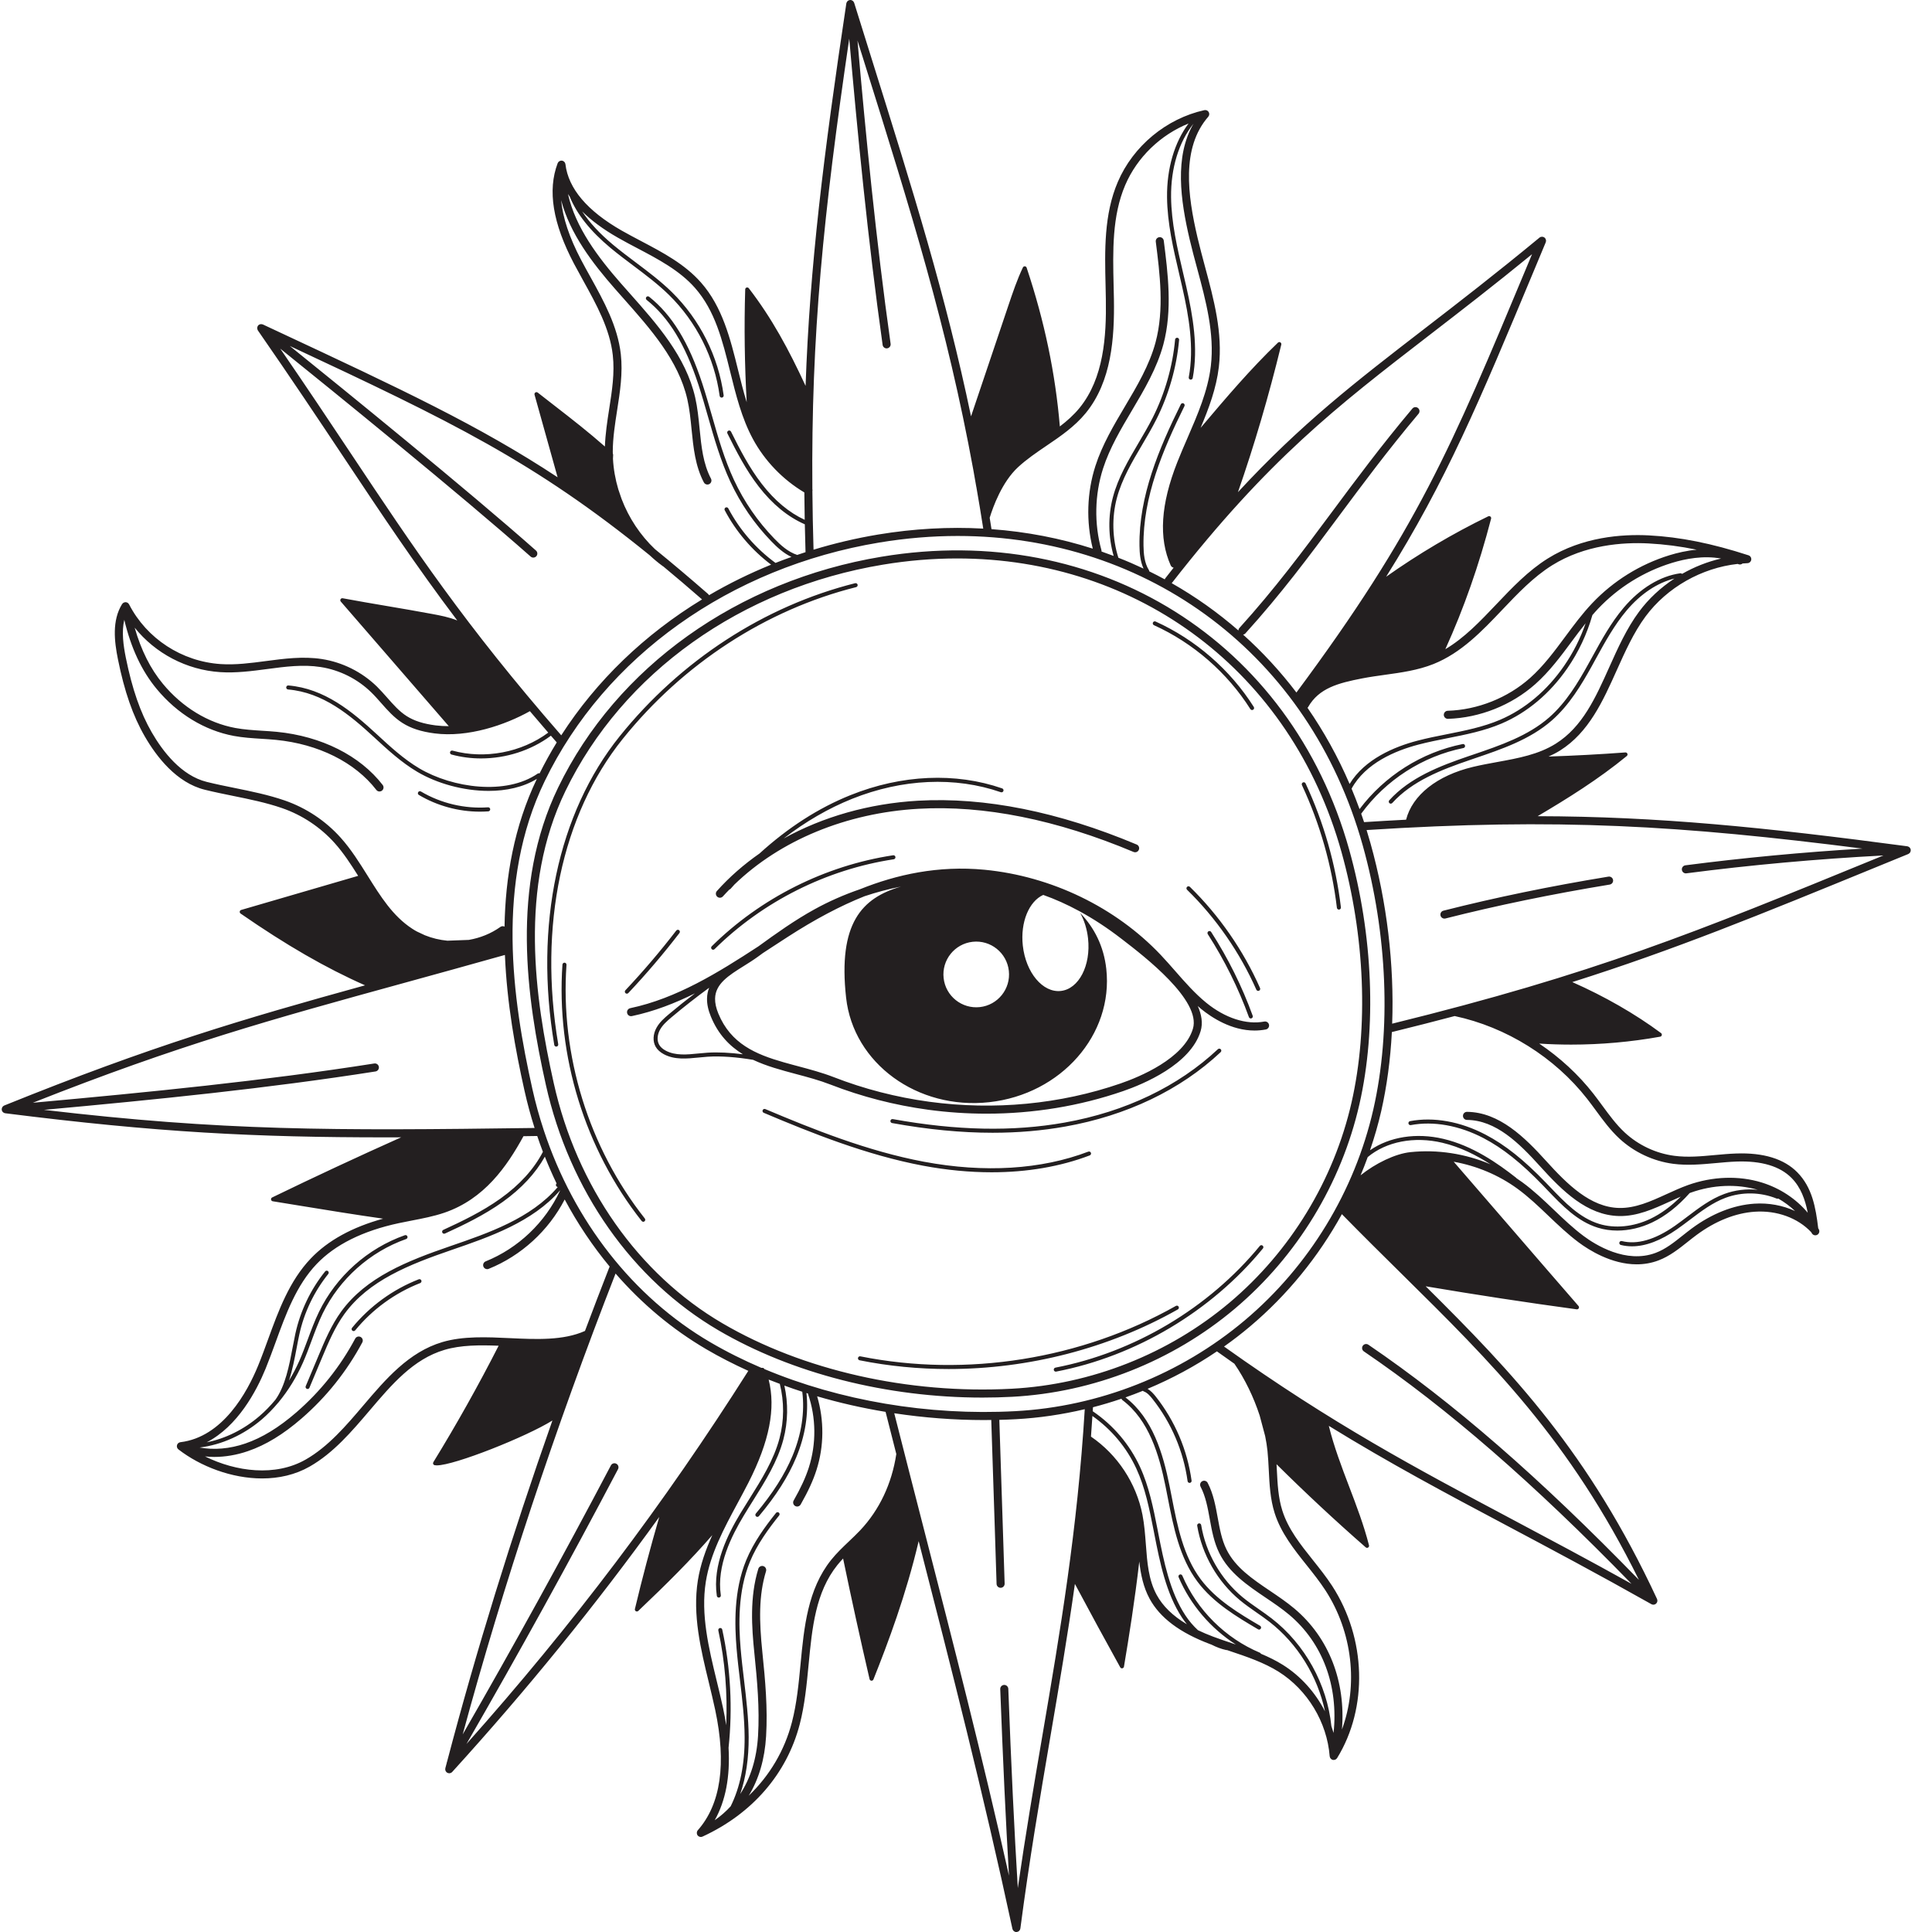 <?xml version="1.0" encoding="UTF-8"?> <svg xmlns="http://www.w3.org/2000/svg" xmlns:xlink="http://www.w3.org/1999/xlink" width="500" zoomAndPan="magnify" viewBox="0 0 375 375" height="500" preserveAspectRatio="xMidYMid meet" version="1.0"><defs><clipPath id="a979392d59"><path d="M 0.332 0 L 370.879 0 L 370.879 375 L 0.332 375 Z M 0.332 0 " clip-rule="nonzero"></path></clipPath></defs><g clip-path="url(#a979392d59)"><path fill="#231f20" d="M 231.547 199.668 C 229.809 205.484 221.141 209.043 217.492 210.301 C 205.809 214.336 192.965 215.559 180.355 213.848 C 173.973 212.977 167.73 211.371 161.812 209.066 C 159.543 208.188 157.164 207.555 154.859 206.941 C 154.531 206.852 154.199 206.766 153.871 206.676 C 153.289 206.508 152.703 206.344 152.105 206.188 C 146.695 204.641 141.852 202.605 139.434 196.738 C 138.996 195.676 138.781 194.699 138.797 193.836 C 138.852 190.957 141.41 189.352 144.379 187.496 C 145.281 186.934 146.215 186.348 147.09 185.711 C 147.418 185.469 147.75 185.23 148.082 184.988 C 148.613 184.645 149.141 184.297 149.672 183.949 C 150.754 183.242 151.832 182.535 152.91 181.844 C 158.152 178.457 163.066 175.848 167.797 173.961 C 170.113 173.184 172.484 172.555 174.891 172.082 C 167.254 174.285 162.637 179.242 164.227 193.645 C 165.629 206.391 178.074 215.473 192.023 213.934 C 205.969 212.395 216.137 200.812 214.73 188.066 C 214.25 183.711 212.422 180.066 209.668 177.215 C 210.438 178.609 210.984 180.289 211.188 182.141 C 211.77 187.391 209.402 191.961 205.906 192.344 C 202.41 192.73 199.105 188.789 198.527 183.539 C 198.027 178.98 199.742 174.941 202.492 173.703 C 204.82 174.531 207.141 175.574 209.441 176.82 C 212.18 178.305 214.895 180.078 217.57 182.141 L 217.922 182.41 C 222.098 185.625 233.191 194.16 231.547 199.668 Z M 137.309 204.328 C 136.73 204.367 136.152 204.422 135.566 204.48 C 133.359 204.703 131.078 204.934 129.203 203.922 C 128.621 203.609 128.199 203.227 127.949 202.793 C 127.395 201.836 127.672 200.645 128.117 199.848 C 128.637 198.922 129.453 198.199 130.383 197.414 C 132.727 195.445 135.16 193.539 137.645 191.723 C 137.395 192.355 137.246 193.047 137.234 193.809 C 137.211 194.902 137.461 196.055 137.988 197.336 C 139.414 200.793 141.605 203.039 144.191 204.633 C 141.754 204.324 139.395 204.195 137.309 204.328 Z M 188.789 182.801 C 192.281 182.414 195.43 184.941 195.816 188.438 C 196.203 191.938 193.684 195.09 190.188 195.477 C 186.688 195.859 183.539 193.336 183.156 189.836 C 182.77 186.336 185.293 183.188 188.789 182.801 Z M 245.402 198.281 C 241.906 198.949 237.793 197.613 234.117 194.621 C 231.926 192.832 230 190.637 228.145 188.516 C 227.219 187.461 226.266 186.371 225.281 185.332 C 216.512 176.086 204.059 170.07 191.113 168.82 C 182.109 167.957 174.012 169.75 166.93 172.598 C 163.867 173.648 160.902 174.949 158.086 176.504 C 154.262 178.609 150.672 181.168 147.195 183.695 C 139.414 188.77 131.344 193.785 122.324 195.688 C 121.902 195.781 121.633 196.195 121.723 196.617 C 121.809 197.043 122.223 197.312 122.648 197.223 C 126.938 196.32 130.988 194.742 134.891 192.809 C 133.188 194.105 131.508 195.445 129.879 196.816 C 128.887 197.648 128.02 198.426 127.438 199.469 C 126.734 200.719 126.668 202.145 127.27 203.184 C 127.598 203.746 128.121 204.227 128.832 204.613 C 130.918 205.738 133.32 205.496 135.645 205.262 C 136.219 205.203 136.793 205.145 137.355 205.109 C 139.992 204.938 143.066 205.195 146.18 205.715 C 148.773 206.938 151.637 207.703 154.461 208.457 C 156.719 209.055 159.059 209.68 161.242 210.531 C 167.281 212.875 173.637 214.512 180.145 215.398 C 183.914 215.91 187.707 216.164 191.48 216.164 C 200.574 216.164 209.586 214.688 218.004 211.781 C 221.879 210.445 231.102 206.629 233.047 200.117 C 233.5 198.586 233.23 196.941 232.488 195.27 C 232.707 195.457 232.91 195.656 233.133 195.832 C 235.176 197.5 239.016 200.027 243.504 200.027 C 244.219 200.027 244.949 199.961 245.695 199.82 C 246.117 199.738 246.398 199.328 246.316 198.902 C 246.234 198.48 245.824 198.203 245.402 198.281 Z M 235.086 180.895 C 238.367 185.988 241.082 191.457 243.148 197.156 C 243.223 197.359 243.117 197.586 242.914 197.66 C 242.871 197.676 242.828 197.684 242.781 197.684 C 242.621 197.684 242.473 197.582 242.414 197.422 C 240.363 191.781 237.676 186.363 234.43 181.316 C 234.312 181.137 234.367 180.895 234.547 180.773 C 234.727 180.656 234.969 180.711 235.086 180.895 Z M 173.355 166.008 C 173.57 165.977 173.77 166.121 173.801 166.336 C 173.836 166.551 173.691 166.75 173.477 166.785 C 160.438 168.762 148.082 174.961 138.695 184.23 C 138.617 184.309 138.516 184.344 138.418 184.344 C 138.32 184.344 138.219 184.305 138.141 184.227 C 137.988 184.074 137.992 183.828 138.145 183.676 C 147.648 174.289 160.156 168.012 173.355 166.008 Z M 173.152 217.984 C 172.938 217.945 172.797 217.742 172.832 217.531 C 172.875 217.32 173.078 217.176 173.289 217.215 C 185.676 219.457 196.586 219.68 206.641 217.891 C 218.422 215.797 228.707 210.871 236.395 203.645 C 236.555 203.5 236.801 203.504 236.949 203.664 C 237.098 203.82 237.09 204.07 236.93 204.219 C 229.133 211.543 218.707 216.539 206.777 218.66 C 202.266 219.465 197.578 219.867 192.676 219.867 C 186.551 219.867 180.082 219.238 173.152 217.984 Z M 165.094 154.328 C 175.012 150.348 185.465 149.887 194.52 153.027 C 194.727 153.098 194.832 153.32 194.762 153.527 C 194.691 153.73 194.469 153.84 194.262 153.77 C 185.387 150.688 175.129 151.148 165.383 155.055 C 160.785 156.902 156.348 159.477 152.109 162.75 C 159.742 158.531 168.699 155.961 178.195 155.418 C 191.156 154.684 205.434 157.543 220.629 163.922 C 221.031 164.09 221.215 164.547 221.047 164.945 C 220.883 165.344 220.426 165.531 220.023 165.363 C 205.047 159.078 191.004 156.258 178.285 156.984 C 164.258 157.781 151.43 163.102 142.555 171.684 C 142.301 171.965 142.043 172.246 141.789 172.535 C 141.734 172.598 141.66 172.633 141.582 172.652 C 141.156 173.094 140.723 173.531 140.316 173.988 C 140.16 174.164 139.949 174.25 139.734 174.25 C 139.547 174.25 139.359 174.184 139.211 174.051 C 138.891 173.762 138.859 173.266 139.148 172.945 C 141.57 170.234 144.359 167.801 147.426 165.66 C 152.957 160.629 158.875 156.82 165.094 154.328 Z M 179.191 226.266 C 168.168 224.199 157.434 219.879 148.238 215.992 C 148.043 215.91 147.949 215.68 148.031 215.48 C 148.117 215.281 148.348 215.191 148.547 215.273 C 157.699 219.141 168.387 223.445 179.336 225.492 C 191.074 227.691 202.105 227.016 211.238 223.531 C 211.438 223.453 211.664 223.555 211.746 223.754 C 211.82 223.957 211.719 224.184 211.52 224.262 C 205.805 226.441 199.363 227.539 192.477 227.539 C 188.195 227.539 183.746 227.117 179.191 226.266 Z M 131.809 180.547 C 131.98 180.684 132.012 180.926 131.883 181.098 C 128.781 185.129 125.445 189.051 121.957 192.75 C 121.879 192.832 121.777 192.875 121.672 192.875 C 121.574 192.875 121.477 192.836 121.402 192.766 C 121.246 192.617 121.238 192.371 121.387 192.215 C 124.855 188.531 128.18 184.629 131.262 180.621 C 131.391 180.449 131.637 180.418 131.809 180.547 Z M 230.957 172.137 C 236.637 177.684 241.344 184.477 244.574 191.781 C 244.66 191.977 244.574 192.211 244.375 192.301 C 244.32 192.32 244.266 192.332 244.215 192.332 C 244.066 192.332 243.922 192.242 243.855 192.098 C 240.668 184.887 236.02 178.176 230.406 172.699 C 230.254 172.547 230.25 172.297 230.402 172.145 C 230.555 171.988 230.801 171.984 230.957 172.137 Z M 253.414 152.062 C 256.961 159.68 259.266 167.773 260.27 176.113 C 260.297 176.328 260.145 176.523 259.93 176.551 C 259.91 176.551 259.895 176.551 259.879 176.551 C 259.684 176.551 259.516 176.406 259.492 176.207 C 258.5 167.945 256.215 159.934 252.707 152.391 C 252.613 152.195 252.699 151.965 252.895 151.871 C 253.094 151.781 253.328 151.867 253.414 152.062 Z M 223.785 120.832 C 223.871 120.637 224.105 120.547 224.301 120.637 C 232.051 124.137 238.816 130.023 243.359 137.215 C 243.477 137.398 243.422 137.641 243.238 137.758 C 243.172 137.797 243.098 137.816 243.027 137.816 C 242.898 137.816 242.773 137.754 242.695 137.633 C 238.234 130.574 231.586 124.785 223.98 121.348 C 223.785 121.258 223.695 121.027 223.785 120.832 Z M 245.078 241.777 C 245.246 241.914 245.273 242.16 245.133 242.328 C 235.117 254.523 220.488 263.234 205 266.227 C 204.977 266.234 204.949 266.234 204.93 266.234 C 204.742 266.234 204.578 266.105 204.543 265.918 C 204.504 265.707 204.641 265.5 204.852 265.457 C 220.164 262.5 234.625 253.887 244.531 241.832 C 244.668 241.664 244.91 241.637 245.078 241.777 Z M 228.621 254.156 C 215.191 261.75 199.617 265.727 184.125 265.727 C 178.312 265.727 172.516 265.168 166.848 264.031 C 166.633 263.988 166.496 263.785 166.535 263.57 C 166.578 263.359 166.789 263.219 167 263.266 C 187.613 267.395 209.934 263.828 228.238 253.477 C 228.426 253.367 228.664 253.434 228.77 253.621 C 228.875 253.812 228.809 254.051 228.621 254.156 Z M 125.16 236.512 C 125.293 236.684 125.266 236.93 125.094 237.062 C 125.023 237.121 124.941 237.148 124.855 237.148 C 124.738 237.148 124.625 237.094 124.547 236.996 C 113.543 223.074 107.938 204.93 109.172 187.219 C 109.188 187.004 109.379 186.844 109.59 186.855 C 109.805 186.871 109.969 187.059 109.953 187.273 C 108.734 204.789 114.273 222.738 125.16 236.512 Z M 108.352 202.688 C 108.387 202.898 108.246 203.102 108.035 203.137 C 108.008 203.141 107.988 203.145 107.965 203.145 C 107.781 203.145 107.613 203.012 107.582 202.816 C 103.664 179.664 108.289 157.836 120.262 142.934 C 132.102 128.191 148.34 117.633 165.984 113.199 C 166.195 113.152 166.406 113.277 166.461 113.484 C 166.512 113.695 166.383 113.906 166.176 113.961 C 148.695 118.352 132.605 128.816 120.867 143.426 C 109.035 158.156 104.477 179.754 108.352 202.688 Z M 81.164 153.766 C 81.273 153.578 81.512 153.52 81.699 153.629 C 85.59 155.934 90.215 157.023 94.727 156.699 C 94.945 156.684 95.133 156.848 95.148 157.062 C 95.164 157.277 95 157.469 94.785 157.484 C 94.246 157.52 93.699 157.543 93.156 157.543 C 89.016 157.543 84.863 156.414 81.301 154.301 C 81.113 154.191 81.055 153.953 81.164 153.766 Z M 81.785 248.535 C 81.863 248.734 81.762 248.961 81.562 249.043 C 76.648 250.965 72.285 254.141 68.941 258.223 C 68.867 258.316 68.754 258.367 68.641 258.367 C 68.551 258.367 68.465 258.336 68.391 258.277 C 68.223 258.141 68.199 257.895 68.336 257.727 C 71.766 253.539 76.238 250.281 81.277 248.312 C 81.477 248.23 81.703 248.332 81.785 248.535 Z M 313.094 170.797 C 313.164 171.223 312.871 171.625 312.445 171.695 C 301.266 173.531 290.535 175.746 280.555 178.277 C 280.492 178.293 280.422 178.301 280.359 178.301 C 280.012 178.301 279.691 178.066 279.605 177.711 C 279.496 177.293 279.75 176.863 280.168 176.762 C 290.195 174.215 300.969 171.992 312.195 170.152 C 312.625 170.086 313.023 170.371 313.094 170.797 Z M 364.137 166.633 C 328.953 181.043 309.441 189.031 270.219 198.695 C 270.637 187.285 269.223 175.145 266.004 163.652 C 265.766 162.797 265.516 161.953 265.254 161.113 C 302.367 158.73 326.363 160.238 361.508 164.711 C 349.898 165.414 338.371 166.496 327.129 167.957 C 326.699 168.016 326.398 168.406 326.453 168.836 C 326.504 169.23 326.84 169.52 327.23 169.52 C 327.262 169.52 327.297 169.52 327.328 169.512 C 339.816 167.887 352.66 166.727 365.57 166.047 Z M 308.066 213.285 C 308.641 214.02 309.195 214.773 309.75 215.527 C 311.125 217.406 312.555 219.352 314.316 220.988 C 317.184 223.645 320.895 225.383 324.766 225.895 C 327.539 226.258 330.332 226 333.035 225.754 C 334.348 225.633 335.703 225.508 337.027 225.457 C 341.879 225.281 345.484 226.352 347.746 228.648 C 349.543 230.473 350.379 232.824 350.883 235.391 C 348.613 232.695 345.516 230.629 341.965 229.527 C 337.484 228.145 332.387 228.324 327.617 230.027 C 326.195 230.539 324.793 231.18 323.434 231.801 C 320.344 233.211 317.426 234.531 314.262 234.465 C 308.699 234.336 304.215 229.883 300.098 225.336 C 295.953 220.758 291.008 215.867 284.75 215.809 C 284.746 215.809 284.746 215.809 284.742 215.809 C 284.312 215.809 283.961 216.156 283.961 216.586 C 283.957 217.02 284.301 217.375 284.734 217.375 C 290.359 217.426 294.84 221.855 298.941 226.391 C 303.285 231.191 308.043 235.887 314.227 236.031 C 317.746 236.117 320.969 234.648 324.082 233.227 C 324.793 232.898 325.516 232.574 326.238 232.262 C 324.363 234.148 322.391 235.594 320.344 236.57 C 317.062 238.137 313.434 238.492 310.395 237.559 C 306.59 236.387 303.688 233.352 300.879 230.41 L 300.035 229.535 C 295.75 225.094 292.141 222.223 288.328 220.227 C 283.461 217.676 278.262 216.75 273.691 217.613 C 273.477 217.652 273.34 217.855 273.379 218.07 C 273.418 218.281 273.625 218.422 273.832 218.383 C 278.23 217.551 283.254 218.449 287.969 220.918 C 291.699 222.875 295.246 225.703 299.477 230.078 L 300.312 230.953 C 303.191 233.965 306.164 237.078 310.164 238.305 C 311.352 238.672 312.617 238.852 313.918 238.852 C 316.156 238.852 318.496 238.32 320.684 237.273 C 323.238 236.059 325.684 234.141 327.961 231.574 C 328.02 231.551 328.082 231.527 328.145 231.504 C 332.48 229.949 337.09 229.766 341.172 230.938 C 338.98 230.719 336.734 230.984 334.668 231.754 C 332.023 232.73 329.746 234.461 327.539 236.129 C 326.738 236.738 325.906 237.371 325.07 237.953 C 321.215 240.641 317.754 241.633 314.793 240.887 C 314.582 240.84 314.371 240.965 314.316 241.176 C 314.266 241.383 314.391 241.598 314.602 241.648 C 315.301 241.824 316.02 241.91 316.762 241.91 C 319.418 241.91 322.355 240.801 325.516 238.594 C 326.363 238.004 327.203 237.367 328.016 236.754 C 330.172 235.117 332.402 233.426 334.941 232.488 C 338.109 231.312 341.723 231.367 344.852 232.645 C 344.957 232.688 345.062 232.68 345.16 232.637 C 346.352 233.324 347.445 234.137 348.422 235.062 C 346.047 233.969 343.309 233.445 340.504 233.633 C 336.461 233.902 332.266 235.562 328.379 238.438 C 327.785 238.879 327.203 239.34 326.621 239.801 C 324.91 241.168 323.289 242.453 321.371 243.176 C 315.609 245.355 309.645 241.605 307.348 239.887 C 305.32 238.375 303.441 236.582 301.621 234.844 C 299.68 232.992 297.676 231.078 295.453 229.457 C 295.094 229.199 294.73 228.949 294.363 228.703 C 294.344 228.672 294.32 228.637 294.289 228.613 C 290.699 225.797 285.848 222.387 280.137 221.047 C 274.883 219.812 269.695 220.652 265.918 223.266 C 266.77 220.773 267.508 218.238 268.094 215.668 C 269.191 210.828 269.883 205.664 270.16 200.324 C 274.445 199.27 278.492 198.238 282.352 197.215 C 292.379 199.355 301.746 205.203 308.066 213.285 Z M 273.762 223.629 C 270.781 223.945 266.965 225.816 264.09 228.121 C 264.578 226.953 265.047 225.777 265.473 224.59 C 269.105 221.566 274.488 220.523 279.957 221.809 C 283.426 222.625 286.582 224.234 289.32 226 C 284.438 223.926 279.023 223.078 273.762 223.629 Z M 318.113 306.652 C 298.773 286.746 282.004 272.176 265.605 261.012 C 265.246 260.766 264.762 260.855 264.516 261.215 C 264.273 261.574 264.367 262.059 264.723 262.305 C 280.945 273.348 297.543 287.754 316.676 307.418 C 308.141 302.672 300.59 298.664 293.266 294.77 C 274.73 284.922 258.68 276.391 237.586 261.363 C 239.316 260.137 241 258.84 242.625 257.469 C 249.863 251.371 255.906 243.93 260.457 235.668 C 264.461 239.758 268.352 243.598 272.113 247.312 C 289.52 264.496 304.668 279.461 318.113 306.652 Z M 253.633 303.816 C 254.879 305.379 256.168 307.004 257.258 308.676 C 262.543 316.812 263.641 327.102 260.469 335.699 C 261.227 326.398 257.961 317.879 251.246 312.227 C 249.766 310.984 248.121 309.871 246.531 308.797 C 243.062 306.457 239.789 304.242 238.062 300.75 C 237.137 298.871 236.758 296.797 236.359 294.598 C 235.945 292.316 235.52 289.961 234.414 287.832 C 234.219 287.449 233.746 287.297 233.359 287.496 C 232.98 287.695 232.828 288.168 233.027 288.555 C 234.02 290.473 234.41 292.609 234.82 294.879 C 235.219 297.082 235.633 299.367 236.66 301.441 C 238.57 305.309 242.172 307.742 245.656 310.098 C 247.215 311.148 248.824 312.238 250.238 313.426 C 256.742 318.898 259.809 327.258 258.844 336.363 C 258.715 335.914 258.574 335.469 258.418 335.027 C 257.582 326.914 253.289 319.145 246.852 314.156 C 246.027 313.516 245.164 312.914 244.324 312.328 C 243.266 311.594 242.172 310.832 241.172 310.004 C 236.961 306.508 234.035 301.414 233.148 296.012 C 233.113 295.797 232.914 295.652 232.699 295.688 C 232.488 295.727 232.344 295.926 232.375 296.137 C 233.297 301.723 236.32 306.996 240.672 310.605 C 241.699 311.457 242.805 312.227 243.875 312.973 C 244.707 313.551 245.566 314.145 246.371 314.773 C 251.863 319.031 255.746 325.363 257.18 332.172 C 255.309 328.512 252.48 325.332 249 323.148 C 247.645 322.301 246.207 321.605 244.742 320.992 C 244.703 320.902 244.637 320.828 244.539 320.789 C 237.84 317.969 232.352 312.516 229.488 305.828 C 229.402 305.629 229.172 305.535 228.973 305.621 C 228.777 305.707 228.684 305.938 228.77 306.137 C 231.062 311.492 235 316.07 239.879 319.207 C 239.684 319.141 239.484 319.07 239.289 319.004 C 238.023 318.578 236.719 318.141 235.457 317.668 C 234.41 317.273 233.43 316.855 232.523 316.418 C 231.629 315.594 230.809 314.641 230.098 313.566 C 227.062 308.992 225.879 302.973 224.832 297.66 L 224.664 296.793 C 223.859 292.727 223.031 288.52 221.262 284.695 C 219.25 280.348 216.09 276.629 212.125 273.938 C 212.113 273.934 212.105 273.934 212.098 273.926 C 212.109 273.664 212.129 273.41 212.145 273.145 C 214.012 272.664 215.859 272.105 217.684 271.488 C 217.699 271.586 217.75 271.68 217.836 271.738 C 223.031 275.629 224.996 282.406 226.234 288.523 C 226.379 289.242 226.52 289.965 226.66 290.691 C 227.773 296.406 228.926 302.312 232.43 307 C 235.52 311.137 240.121 313.848 244.188 316.246 C 244.25 316.281 244.32 316.301 244.387 316.301 C 244.52 316.301 244.648 316.23 244.723 316.105 C 244.832 315.922 244.77 315.68 244.586 315.57 C 240.582 313.211 236.051 310.543 233.055 306.531 C 229.66 301.988 228.523 296.168 227.43 290.543 C 227.289 289.816 227.148 289.09 227 288.367 C 225.746 282.164 223.746 275.293 218.453 271.234 C 219.59 270.836 220.715 270.402 221.836 269.953 C 221.879 270 221.93 270.047 221.996 270.07 C 222.695 270.316 223.246 270.961 223.703 271.539 C 227.352 276.148 229.703 281.668 230.512 287.492 C 230.535 287.688 230.703 287.828 230.898 287.828 C 230.914 287.828 230.934 287.828 230.953 287.824 C 231.164 287.797 231.316 287.598 231.285 287.387 C 230.461 281.418 228.051 275.773 224.316 271.051 C 223.891 270.516 223.387 269.945 222.742 269.57 C 227.453 267.602 231.969 265.168 236.203 262.301 C 237.348 263.117 238.48 263.922 239.598 264.703 C 241.645 267.676 243.348 271.211 244.504 274.762 L 245.57 278.758 C 245.77 279.738 245.922 280.703 246.02 281.645 C 246.145 282.867 246.207 284.129 246.27 285.355 C 246.406 288.117 246.547 290.973 247.41 293.691 C 248.633 297.551 251.176 300.738 253.633 303.816 Z M 224.508 309.559 C 222.922 306.633 222.672 303.289 222.41 299.75 C 222.266 297.859 222.117 295.898 221.75 294.008 C 220.547 287.883 216.906 282.359 211.758 278.844 C 211.855 277.523 211.949 276.188 212.035 274.84 C 215.715 277.43 218.66 280.938 220.551 285.027 C 222.285 288.766 223.102 292.922 223.898 296.945 L 224.066 297.812 C 225.125 303.195 226.324 309.297 229.441 314 C 229.738 314.445 230.055 314.867 230.379 315.273 C 227.641 313.645 225.699 311.754 224.508 309.559 Z M 202.316 336.934 C 200.699 346.41 199.043 356.156 197.555 366.473 C 196.871 355.266 196.273 342.758 195.711 327.797 C 195.695 327.367 195.32 327.027 194.898 327.043 C 194.465 327.059 194.129 327.422 194.145 327.855 C 194.672 341.723 195.219 353.488 195.844 364.059 C 190.633 340.797 185.133 319.391 179.352 296.891 C 177.457 289.523 175.531 282.027 173.574 274.312 C 179.312 275.18 185.172 275.633 191.039 275.633 C 191.492 275.633 191.945 275.617 192.402 275.613 C 192.625 282.152 192.84 288.812 193.055 295.555 C 193.18 299.492 193.305 303.457 193.434 307.434 C 193.449 307.859 193.797 308.191 194.219 308.191 C 194.223 308.191 194.234 308.191 194.242 308.191 C 194.672 308.176 195.012 307.816 195 307.383 C 194.867 303.406 194.742 299.441 194.617 295.504 C 194.402 288.773 194.191 282.125 193.969 275.594 C 195.023 275.566 196.078 275.527 197.133 275.469 C 201.66 275.23 206.152 274.562 210.551 273.527 C 209.117 297.027 205.816 316.418 202.316 336.934 Z M 161.312 302.793 C 156.773 308.469 156.066 315.852 155.387 322.984 C 155.027 326.77 154.652 330.68 153.711 334.285 C 152.285 339.773 149.402 344.625 145.332 348.543 C 147.289 345.324 148.438 341.449 148.699 336.988 C 149.023 331.574 148.543 326.203 147.977 320.719 C 147.355 314.672 147.242 309.68 148.688 304.965 C 148.812 304.551 148.578 304.109 148.168 303.984 C 147.754 303.859 147.316 304.09 147.188 304.504 C 145.496 310.027 145.906 315.852 146.422 320.879 C 146.977 326.293 147.453 331.598 147.137 336.895 C 146.875 341.312 145.695 345.121 143.672 348.223 C 144.785 345.016 145.34 341.32 145.316 337.152 C 145.293 333.449 144.848 329.723 144.418 326.113 C 144.176 324.094 143.926 322 143.754 319.941 C 143.383 315.504 143.168 308.938 145.562 303.125 C 146.961 299.727 149.215 296.68 151.234 294.148 C 151.367 293.977 151.34 293.734 151.172 293.598 C 151.004 293.465 150.754 293.492 150.621 293.66 C 148.566 296.234 146.277 299.34 144.84 302.828 C 142.379 308.797 142.594 315.488 142.973 320.004 C 143.145 322.078 143.395 324.18 143.641 326.207 C 144.066 329.793 144.512 333.5 144.531 337.156 C 144.566 342.449 143.645 346.945 141.816 350.609 C 140.898 351.613 139.867 352.512 138.727 353.305 C 140.836 349.566 141.734 344.859 141.414 339.234 C 142.219 331.602 141.816 323.758 140.188 316.305 C 140.145 316.09 139.934 315.953 139.723 316.004 C 139.512 316.051 139.379 316.262 139.426 316.473 C 140.73 322.453 141.227 328.691 140.953 334.859 C 140.789 333.789 140.59 332.691 140.352 331.566 C 139.973 329.785 139.531 327.977 139.105 326.23 C 137.574 319.914 135.984 313.379 137 307.012 C 137.859 301.613 140.551 296.613 143.156 291.777 C 143.859 290.469 144.59 289.117 145.273 287.777 C 149.348 279.766 150.605 273.371 149.195 267.777 C 149.91 268.066 150.637 268.336 151.359 268.605 C 152.223 272.074 152.215 275.711 151.305 279.172 C 150.195 283.379 147.805 287.18 145.5 290.859 C 144.883 291.832 144.273 292.809 143.68 293.793 C 141.305 297.754 138.25 303.715 139.137 309.754 C 139.164 309.949 139.332 310.09 139.523 310.09 C 139.543 310.09 139.562 310.09 139.582 310.082 C 139.793 310.051 139.941 309.855 139.91 309.641 C 139.059 303.848 142.039 298.055 144.352 294.199 C 144.938 293.219 145.551 292.246 146.16 291.273 C 148.5 287.547 150.922 283.695 152.059 279.371 C 152.957 275.957 153.012 272.379 152.246 268.941 C 153.395 269.359 154.551 269.762 155.719 270.137 C 156.223 274.074 155.578 278.367 153.82 282.594 C 152.316 286.203 149.992 289.863 146.707 293.781 C 146.566 293.949 146.59 294.195 146.754 294.332 C 146.828 294.395 146.918 294.426 147.004 294.426 C 147.117 294.426 147.227 294.375 147.305 294.285 C 150.645 290.305 153.008 286.582 154.539 282.895 C 156.301 278.668 156.977 274.363 156.531 270.387 C 156.633 270.418 156.734 270.449 156.832 270.48 C 156.84 270.523 156.836 270.566 156.852 270.609 C 158.414 275.184 158.465 280.238 156.992 284.844 C 156.371 286.777 155.465 288.754 154.047 291.25 C 153.836 291.625 153.969 292.102 154.344 292.316 C 154.465 292.383 154.598 292.418 154.73 292.418 C 155 292.418 155.266 292.277 155.41 292.02 C 156.883 289.426 157.828 287.359 158.48 285.32 C 159.961 280.703 159.984 275.668 158.605 271.02 C 162.91 272.285 167.359 273.293 171.891 274.043 C 172.59 276.801 173.281 279.52 173.973 282.223 C 173.109 287.957 170.695 293.074 166.973 297.02 C 166.273 297.758 165.52 298.477 164.789 299.172 C 163.602 300.301 162.371 301.469 161.312 302.793 Z M 90.539 338.508 C 100.656 320.98 110.543 303.059 119.957 285.168 C 120.16 284.781 120.012 284.312 119.629 284.109 C 119.246 283.906 118.77 284.055 118.574 284.438 C 109.359 301.941 99.699 319.477 89.809 336.645 C 97.633 307.801 107.824 277.051 119.48 247.195 C 124.562 253.043 130.48 258.016 137.066 261.871 C 139.668 263.398 142.41 264.797 145.246 266.082 C 128.977 291.773 111.043 315.516 90.539 338.508 Z M 85.836 260.504 C 79.336 262.438 74.855 267.699 70.527 272.789 C 67.184 276.719 63.723 280.785 59.355 283.285 C 53.453 286.668 45.797 285.664 39.789 282.688 C 40.379 282.75 40.973 282.789 41.578 282.789 C 43.715 282.789 45.938 282.414 48.121 281.664 C 51.574 280.484 54.98 278.41 58.535 275.328 C 63.348 271.156 67.312 266.188 70.32 260.566 C 70.527 260.184 70.383 259.715 70.004 259.508 C 69.621 259.305 69.148 259.445 68.941 259.828 C 66.027 265.281 62.18 270.098 57.512 274.145 C 54.109 277.09 50.875 279.066 47.617 280.184 C 44.594 281.219 41.523 281.473 38.746 280.961 C 43.016 280.449 47.301 278.52 50.848 275.48 C 51.957 274.527 53.004 273.445 53.988 272.273 C 54.004 272.258 54.027 272.25 54.043 272.23 C 54.055 272.211 54.066 272.188 54.082 272.164 C 55.941 269.918 57.555 267.316 58.816 264.449 C 59.43 263.059 59.965 261.617 60.48 260.223 C 61.133 258.465 61.805 256.648 62.633 254.945 C 65.902 248.238 71.809 242.973 78.84 240.492 C 79.043 240.422 79.152 240.195 79.078 239.992 C 79.008 239.785 78.785 239.684 78.582 239.754 C 71.355 242.301 65.289 247.711 61.93 254.602 C 61.086 256.34 60.406 258.176 59.75 259.949 C 59.234 261.336 58.703 262.766 58.102 264.133 C 57.504 265.484 56.828 266.762 56.086 267.984 C 56.758 265.938 57.184 263.734 57.57 261.68 C 57.742 260.77 57.91 259.883 58.094 259.043 C 59.023 254.758 60.973 250.684 63.719 247.27 C 63.852 247.102 63.828 246.855 63.66 246.719 C 63.492 246.586 63.246 246.609 63.109 246.781 C 60.285 250.289 58.289 254.473 57.328 258.875 C 57.145 259.723 56.977 260.617 56.801 261.535 C 56.141 265.035 55.387 268.992 53.457 271.691 C 52.484 272.863 51.445 273.938 50.336 274.883 C 47.316 277.477 43.742 279.238 40.117 279.953 C 46.137 276.855 49.766 270.027 51.551 265.664 C 52.246 263.957 52.895 262.184 53.52 260.469 C 55.492 255.055 57.527 249.461 61.465 245.34 C 65.059 241.578 70.422 238.91 77.406 237.414 C 78.23 237.234 79.055 237.078 79.879 236.918 C 81.992 236.512 84.172 236.094 86.262 235.383 C 94.004 232.73 98.375 226.438 101.605 220.535 C 102.488 220.523 103.375 220.512 104.277 220.496 C 104.625 221.531 104.992 222.555 105.379 223.57 C 103.648 226.914 100.883 229.965 97.145 232.637 C 93.586 235.184 89.547 237.109 86.043 238.719 C 85.844 238.809 85.762 239.039 85.848 239.238 C 85.914 239.379 86.055 239.465 86.207 239.465 C 86.258 239.465 86.316 239.453 86.367 239.43 C 89.906 237.809 93.984 235.863 97.602 233.273 C 101.219 230.684 103.949 227.734 105.754 224.512 C 106.461 226.281 107.219 228.016 108.035 229.719 C 107.98 229.766 107.938 229.824 107.914 229.902 C 107.859 230.109 107.98 230.324 108.191 230.383 L 108.258 230.402 C 103.047 236.5 94.762 239.348 87.434 241.863 C 79.016 244.758 71.062 247.91 66.227 254.57 C 64.312 257.207 63.039 260.234 61.812 263.168 L 59.34 269.055 C 59.258 269.258 59.348 269.484 59.551 269.57 C 59.598 269.594 59.652 269.602 59.699 269.602 C 59.852 269.602 60 269.508 60.059 269.363 L 62.531 263.469 C 63.742 260.582 64.996 257.598 66.859 255.031 C 71.559 248.551 79.395 245.457 87.688 242.605 C 95.047 240.078 103.34 237.211 108.695 231.066 C 108.699 231.074 108.703 231.078 108.707 231.09 C 105.836 237.273 100.586 242.281 94.262 244.832 C 93.863 244.996 93.672 245.453 93.832 245.855 C 93.953 246.156 94.25 246.344 94.559 246.344 C 94.656 246.344 94.754 246.324 94.852 246.285 C 101.172 243.734 106.477 238.871 109.605 232.816 C 112.105 237.496 115.035 241.867 118.344 245.855 C 118.324 245.887 118.301 245.91 118.285 245.945 C 116.676 250.062 115.094 254.195 113.543 258.336 C 109.344 260.215 104.094 259.973 99.012 259.734 C 94.523 259.52 89.887 259.301 85.836 260.504 Z M 38.078 280.816 C 38.082 280.816 38.082 280.82 38.086 280.82 C 38.078 280.82 38.078 280.82 38.07 280.816 C 38.074 280.816 38.078 280.816 38.078 280.816 Z M 8.531 215.422 C 30.527 213.414 52.027 211.246 72.887 207.969 C 73.309 207.902 73.605 207.5 73.535 207.074 C 73.469 206.648 73.07 206.355 72.641 206.422 C 51.195 209.793 29.047 211.988 6.379 214.043 C 34.797 202.793 52.5 197.922 78.555 190.754 C 84.656 189.074 90.965 187.336 98.004 185.355 C 98.387 194.711 100.023 203.742 101.809 211.719 C 102.355 214.172 103.012 216.578 103.762 218.938 C 64.105 219.477 43.402 219.512 8.531 215.422 Z M 66.109 162.578 C 63.168 159.301 59.414 156.809 55.258 155.371 C 52.078 154.273 48.762 153.602 45.555 152.949 C 43.758 152.582 41.898 152.207 40.109 151.762 C 35.184 150.535 31.602 145.867 29.465 142.168 C 27.254 138.348 25.656 133.738 24.426 127.672 C 23.941 125.27 23.578 122.629 24.125 120.309 C 25.434 125.805 27.5 130.215 30.414 133.73 C 34.414 138.559 39.734 141.793 45.395 142.844 C 47.172 143.172 48.984 143.289 50.742 143.398 C 51.684 143.457 52.629 143.516 53.566 143.609 C 61.809 144.418 68.906 147.961 73.043 153.32 C 73.195 153.523 73.426 153.629 73.66 153.629 C 73.828 153.629 73.996 153.574 74.141 153.461 C 74.48 153.199 74.543 152.707 74.281 152.363 C 69.883 146.66 62.391 142.898 53.723 142.047 C 52.766 141.953 51.801 141.895 50.84 141.836 C 49.129 141.723 47.367 141.613 45.68 141.301 C 40.375 140.32 35.383 137.277 31.617 132.73 C 29.199 129.812 27.395 126.215 26.141 121.828 C 30.152 126.82 36.184 130.031 42.742 130.461 C 45.793 130.66 48.852 130.258 51.812 129.867 C 55.406 129.387 58.809 128.941 62.219 129.469 C 65.906 130.035 69.406 131.785 72.074 134.398 C 72.73 135.035 73.359 135.75 73.969 136.441 C 75.199 137.84 76.473 139.285 78.113 140.324 C 79.754 141.367 81.734 142.012 84.352 142.352 C 90.836 143.188 98.043 140.73 102.852 138.039 C 104.004 139.398 105.188 140.789 106.414 142.203 C 101.207 146.066 94.094 147.402 87.84 145.699 C 87.633 145.641 87.418 145.762 87.359 145.973 C 87.305 146.18 87.426 146.395 87.633 146.453 C 89.496 146.961 91.43 147.211 93.371 147.211 C 98.191 147.211 103.051 145.68 106.898 142.82 C 106.91 142.812 106.914 142.801 106.926 142.793 C 107.301 143.227 107.68 143.664 108.062 144.102 C 106.863 146.055 105.758 148.059 104.734 150.113 C 104.617 150.074 104.484 150.078 104.375 150.152 C 98.23 154.398 87.863 152.969 81.391 149.141 C 78.355 147.344 75.715 144.902 73.156 142.539 C 68.312 138.066 62.996 133.648 55.98 133.047 C 55.758 133.027 55.574 133.191 55.555 133.406 C 55.535 133.621 55.699 133.809 55.914 133.828 C 62.684 134.406 67.883 138.734 72.629 143.117 C 75.215 145.504 77.887 147.973 80.996 149.812 C 84.809 152.07 89.945 153.512 94.84 153.512 C 98.258 153.512 101.551 152.801 104.203 151.18 C 99.781 160.422 98.086 170.234 97.93 179.859 C 97.68 179.734 97.379 179.738 97.133 179.91 C 95.305 181.215 93.191 182.055 91 182.434 L 86.844 182.59 C 85.344 182.449 83.863 182.098 82.465 181.531 L 80.902 180.797 C 80.59 180.625 80.281 180.445 79.984 180.246 C 76.246 177.805 73.879 174.02 71.371 170.008 C 69.781 167.465 68.141 164.836 66.109 162.578 Z M 68.035 87.918 C 64.016 81.883 59.539 75.16 54.391 67.664 C 64.312 75.66 89.34 95.938 102.996 108.031 C 103.145 108.164 103.328 108.227 103.516 108.227 C 103.73 108.227 103.945 108.137 104.102 107.965 C 104.387 107.641 104.355 107.145 104.031 106.859 C 90.746 95.09 66.723 75.598 56.25 67.152 C 87.656 81.84 103.641 89.547 126.094 107.77 C 126.898 108.523 127.746 109.234 128.637 109.883 C 128.664 109.898 128.691 109.91 128.723 109.926 C 131.145 111.934 133.652 114.066 136.266 116.348 C 125.148 123.121 115.777 132.098 108.938 142.723 C 90.203 121.215 80.398 106.496 68.035 87.918 Z M 119.781 79.652 C 120.34 76.098 120.914 72.418 120.5 68.742 C 119.883 63.305 117.195 58.445 114.594 53.746 C 113.98 52.645 113.375 51.547 112.793 50.445 C 110.508 46.098 109.23 42.262 108.918 38.855 C 110.609 45.332 115.004 51.09 119.363 56.055 C 119.91 56.684 120.473 57.316 121.035 57.945 C 126.27 63.848 131.684 69.945 133.406 77.484 C 133.84 79.383 134.043 81.406 134.234 83.355 C 134.582 86.84 134.938 90.438 136.617 93.629 C 136.754 93.898 137.027 94.051 137.309 94.051 C 137.434 94.051 137.555 94.023 137.672 93.961 C 138.055 93.758 138.199 93.285 138 92.902 C 136.465 89.98 136.137 86.688 135.789 83.203 C 135.594 81.203 135.387 79.133 134.934 77.137 C 133.121 69.207 127.57 62.953 122.203 56.906 C 121.645 56.273 121.086 55.648 120.535 55.02 C 116.129 50 111.691 44.156 110.246 37.656 C 110.355 37.832 110.469 38.008 110.59 38.184 C 111.969 41.566 114.562 44.832 118.492 48.113 C 119.938 49.316 121.469 50.465 122.945 51.574 C 125.297 53.34 127.73 55.168 129.855 57.25 C 135.184 62.48 138.676 69.438 139.684 76.836 C 139.711 77.035 139.879 77.176 140.074 77.176 C 140.09 77.176 140.105 77.176 140.125 77.172 C 140.34 77.145 140.488 76.945 140.461 76.734 C 139.43 69.156 135.855 62.043 130.402 56.691 C 128.242 54.57 125.785 52.73 123.418 50.949 C 121.949 49.844 120.426 48.703 118.996 47.508 C 116.402 45.348 114.426 43.199 112.992 41.027 C 114.797 42.816 117.098 44.516 119.895 46.113 C 121.164 46.84 122.48 47.535 123.762 48.207 C 127.766 50.316 131.91 52.5 134.879 55.863 C 138.801 60.309 140.223 66.062 141.73 72.156 C 142.824 76.582 143.953 81.16 146.137 85.207 C 148.43 89.457 151.965 93.117 156.121 95.582 C 156.137 97.332 156.16 99.102 156.195 100.898 C 153.164 99.496 150.363 97.168 147.871 93.938 C 145.445 90.805 143.586 87.199 141.887 83.777 C 141.789 83.582 141.559 83.504 141.363 83.602 C 141.172 83.695 141.09 83.934 141.188 84.125 C 142.902 87.582 144.781 91.227 147.25 94.418 C 149.918 97.871 152.934 100.336 156.215 101.77 C 156.25 103.547 156.297 105.344 156.352 107.176 C 155.812 107.352 155.27 107.527 154.734 107.711 C 152.953 107.129 151.48 105.777 150.277 104.527 C 147.051 101.188 144.418 97.359 142.461 93.148 C 140.609 89.172 139.379 84.867 138.191 80.699 C 137.598 78.633 136.984 76.492 136.305 74.414 C 133.695 66.457 130.422 61.113 125.996 57.598 C 125.828 57.465 125.582 57.492 125.449 57.66 C 125.316 57.832 125.344 58.078 125.512 58.211 C 129.809 61.625 133.004 66.852 135.559 74.656 C 136.238 76.723 136.848 78.855 137.434 80.918 C 138.637 85.113 139.879 89.449 141.75 93.477 C 143.746 97.77 146.426 101.672 149.715 105.07 C 150.789 106.188 152.078 107.375 153.621 108.105 C 152.582 108.473 151.551 108.859 150.527 109.262 C 146.727 106.488 143.562 102.844 141.363 98.68 C 141.262 98.484 141.027 98.414 140.836 98.512 C 140.645 98.613 140.57 98.852 140.672 99.043 C 142.844 103.168 145.949 106.793 149.672 109.602 C 145.48 111.305 141.453 113.285 137.629 115.527 C 137.586 115.453 137.539 115.383 137.477 115.324 C 133.84 112.152 130.414 109.258 127.129 106.59 C 124.277 103.895 122.062 100.539 120.66 96.871 L 120.016 94.988 C 119.438 93.051 119.082 91.055 118.977 89.035 L 119.012 88.285 C 119.016 88.207 118.988 88.133 118.949 88.066 C 118.949 87.938 118.938 87.805 118.938 87.676 C 118.945 85.012 119.371 82.285 119.781 79.652 Z M 164.836 7.5 C 166.438 25.836 168.457 46.605 171.316 66.945 C 171.371 67.336 171.707 67.621 172.09 67.621 C 172.129 67.621 172.164 67.617 172.199 67.613 C 172.629 67.551 172.93 67.156 172.867 66.73 C 170.035 46.609 168.027 26.059 166.438 7.871 C 166.859 9.215 167.277 10.547 167.688 11.859 C 176.871 41.172 183.82 63.371 188.922 91.211 L 189.492 94.465 L 189.512 94.531 C 189.977 97.164 190.418 99.852 190.848 102.602 C 184.219 102.234 177.383 102.602 170.418 103.758 C 166.137 104.473 161.961 105.461 157.906 106.695 C 157.793 102.785 157.715 99.016 157.684 95.344 C 157.715 95.207 157.719 95.066 157.68 94.938 C 157.422 64.973 159.828 41.629 164.836 7.5 Z M 210.738 80.184 C 215.777 74.023 216.332 65.535 216.211 58.051 C 216.195 57.164 216.172 56.273 216.152 55.383 C 215.996 48.766 215.836 41.922 218.406 35.922 C 220.719 30.52 225.266 26.168 230.695 23.973 C 227.965 27.629 226.465 32.68 226.523 38.277 C 226.574 43.316 227.742 48.305 228.871 53.125 C 229.082 54.023 229.293 54.918 229.492 55.816 C 230.773 61.465 231.809 67.484 230.738 73.223 C 230.699 73.438 230.84 73.645 231.051 73.684 C 231.074 73.688 231.098 73.688 231.125 73.688 C 231.305 73.688 231.473 73.559 231.508 73.367 C 232.602 67.492 231.555 61.375 230.258 55.641 C 230.055 54.746 229.844 53.844 229.633 52.949 C 228.512 48.168 227.359 43.223 227.305 38.27 C 227.246 32.621 228.816 27.555 231.656 24.012 C 227.934 30.418 229.129 38.863 230.914 46.477 C 231.359 48.375 231.879 50.305 232.383 52.164 C 234.047 58.344 235.766 64.73 235.023 71.043 C 234.453 75.875 232.449 80.492 230.512 84.961 C 229.84 86.504 229.148 88.105 228.52 89.695 C 225.285 97.891 224.867 104.445 227.234 109.746 C 227.344 109.988 227.562 110.141 227.801 110.188 C 227.27 110.863 226.73 111.547 226.188 112.242 C 226.137 112.305 226.109 112.379 226.082 112.453 C 225.086 111.91 224.078 111.391 223.059 110.891 C 223.059 110.812 223.051 110.73 223.004 110.66 C 222.117 109.25 221.977 107.473 221.953 105.922 C 221.82 96.504 225.695 87.332 229.902 78.82 C 229.996 78.625 229.914 78.391 229.723 78.297 C 229.531 78.203 229.297 78.277 229.199 78.473 C 224.949 87.07 221.035 96.348 221.172 105.934 C 221.191 107.348 221.316 108.945 221.961 110.363 C 220.359 109.609 218.734 108.906 217.078 108.258 C 215.895 104.543 215.781 100.449 216.777 96.688 C 217.75 93.02 219.727 89.66 221.645 86.41 C 222.605 84.777 223.594 83.098 224.457 81.383 C 226.852 76.621 228.379 71.293 228.863 65.98 C 228.883 65.77 228.723 65.574 228.512 65.559 C 228.285 65.539 228.102 65.695 228.086 65.91 C 227.609 71.125 226.109 76.355 223.762 81.031 C 222.91 82.719 221.922 84.395 220.969 86.012 C 219.027 89.309 217.02 92.715 216.023 96.484 C 215.039 100.195 215.105 104.211 216.16 107.906 C 215.383 107.613 214.598 107.324 213.805 107.051 C 213.812 106.961 213.812 106.863 213.781 106.766 C 212.355 101.629 212.473 96.004 214.105 90.93 C 215.383 86.965 217.578 83.262 219.703 79.68 C 222.094 75.648 224.562 71.48 225.809 66.852 C 227.598 60.18 226.688 53.027 225.887 46.719 C 225.836 46.289 225.441 45.984 225.012 46.039 C 224.586 46.094 224.281 46.484 224.336 46.914 C 225.121 53.082 226.008 60.07 224.293 66.445 C 223.109 70.863 220.695 74.941 218.355 78.879 C 216.188 82.535 213.945 86.316 212.617 90.449 C 210.961 95.586 210.797 101.25 212.109 106.492 C 205.852 104.488 199.266 103.207 192.449 102.707 C 192.332 101.969 192.215 101.23 192.098 100.5 C 192.746 98.383 194.488 93.559 197.598 90.684 C 199.277 89.129 201.227 87.809 203.113 86.527 C 205.801 84.707 208.582 82.816 210.738 80.184 Z M 277.523 64.988 C 283.387 60.465 289.965 55.395 297.367 49.34 L 296.281 51.945 C 281.688 86.93 275.004 102.941 251.633 134.414 C 248.516 130.312 245.051 126.559 241.285 123.18 C 241.449 123.148 241.605 123.082 241.719 122.953 C 248.656 115.293 254.059 108.023 259.777 100.32 C 264.473 94.004 269.324 87.469 275.34 80.309 C 275.617 79.98 275.574 79.488 275.246 79.207 C 274.914 78.93 274.422 78.969 274.141 79.305 C 268.098 86.496 263.23 93.047 258.523 99.387 C 252.824 107.055 247.445 114.297 240.562 121.898 C 240.441 122.035 240.383 122.203 240.371 122.371 C 236.367 118.887 232.039 115.812 227.43 113.195 C 246.184 89.156 259.328 79.02 277.523 64.988 Z M 291.598 118.348 C 294.57 115.219 297.637 111.988 301.254 109.73 C 307.637 105.746 314.961 105.223 319.973 105.48 C 323.066 105.645 326.121 106.035 329.332 106.695 C 327.395 106.875 325.574 107.297 324.043 107.77 C 318.336 109.527 313.148 112.75 309.043 117.086 C 307.121 119.113 305.441 121.383 303.816 123.574 C 301.738 126.383 299.59 129.281 296.977 131.605 C 292.633 135.469 286.809 137.785 281 137.961 C 280.57 137.973 280.23 138.336 280.242 138.77 C 280.254 139.191 280.605 139.527 281.027 139.527 C 281.035 139.527 281.039 139.527 281.051 139.527 C 287.219 139.336 293.398 136.879 298.016 132.773 C 300.75 130.344 302.949 127.379 305.074 124.508 C 305.945 123.332 306.84 122.133 307.77 120.973 C 306.754 123.914 305.352 126.699 303.57 129.273 C 300.289 134.031 296 137.641 291.176 139.707 C 287.898 141.113 284.312 141.82 280.848 142.512 C 278.961 142.883 277.008 143.273 275.113 143.77 C 270.668 144.934 264.906 147.328 261.957 152.164 C 259.68 146.871 256.934 141.934 253.785 137.383 C 253.828 137.34 253.875 137.301 253.902 137.246 C 256 133.562 259.746 132.578 264.422 131.672 C 265.867 131.391 267.367 131.184 268.82 130.98 C 271.961 130.547 275.207 130.098 278.234 128.891 C 283.629 126.734 287.68 122.473 291.598 118.348 Z M 241.617 256.27 C 229.152 266.777 213.32 273.039 197.047 273.906 C 180.141 274.809 162.977 271.863 148.367 265.734 C 148.305 265.598 148.176 265.5 148.02 265.5 L 147.781 265.5 C 144.312 264.016 140.988 262.355 137.855 260.52 C 122.875 251.75 111.406 237.051 105.57 219.449 C 105.562 219.422 105.559 219.398 105.547 219.375 C 104.684 216.77 103.945 214.098 103.336 211.375 C 99.434 193.898 96.18 171.316 105.73 151.613 C 117.449 127.426 141.727 110.117 170.672 105.305 C 175.824 104.453 180.906 104.031 185.883 104.031 C 222.973 104.031 254.184 127.188 264.5 164.074 C 269.312 181.285 270.062 199.961 266.566 215.316 C 262.941 231.223 254.082 245.766 241.617 256.27 Z M 326.488 111.391 C 326.406 111.309 326.289 111.258 326.164 111.27 C 322.258 111.805 318.336 114.188 315.129 117.988 C 312.707 120.855 310.871 124.195 309.098 127.43 C 308.809 127.949 308.523 128.473 308.234 128.992 C 306.32 132.438 304.004 136.352 300.695 139.25 C 296.57 142.859 291.176 144.691 285.961 146.465 L 285.059 146.77 C 279.465 148.68 273.664 150.91 269.656 155.336 C 269.516 155.496 269.523 155.742 269.684 155.891 C 269.758 155.957 269.852 155.988 269.949 155.988 C 270.055 155.988 270.16 155.945 270.238 155.863 C 274.121 151.574 279.812 149.387 285.312 147.512 L 286.211 147.203 C 291.5 145.406 296.969 143.551 301.207 139.84 C 304.613 136.859 306.973 132.875 308.922 129.375 C 309.207 128.852 309.496 128.328 309.781 127.809 C 311.539 124.609 313.355 121.301 315.727 118.492 C 318.461 115.254 321.723 113.094 325.012 112.293 C 322.363 114.031 320.008 116.203 318.141 118.727 C 315.734 121.973 314.027 125.785 312.371 129.473 C 309.691 135.445 307.164 141.086 301.977 144.344 C 298.629 146.445 294.738 147.156 290.621 147.906 C 289.062 148.191 287.449 148.484 285.887 148.859 C 278.926 150.531 274.137 154.336 272.922 159.102 C 270.273 159.238 267.559 159.395 264.766 159.574 C 264.582 159.027 264.402 158.484 264.207 157.941 C 268.961 151.41 276.129 146.785 284.059 145.191 C 284.27 145.148 284.406 144.941 284.363 144.727 C 284.32 144.516 284.113 144.375 283.902 144.422 C 275.957 146.02 268.754 150.586 263.887 157.051 C 263.398 155.707 262.883 154.379 262.34 153.078 C 265.043 148.125 270.859 145.691 275.312 144.527 C 277.184 144.035 279.125 143.652 281 143.277 C 284.508 142.582 288.133 141.863 291.484 140.426 C 296.441 138.305 300.848 134.598 304.215 129.719 C 306.402 126.555 308.031 123.078 309.082 119.387 C 309.441 118.973 309.805 118.559 310.18 118.164 C 314.102 114.02 319.051 110.941 324.504 109.262 C 327.121 108.457 330.633 107.785 334.055 108.414 C 331.414 109.023 328.855 110.039 326.488 111.391 Z M 370.871 164.977 C 370.871 164.965 370.879 164.949 370.875 164.938 C 370.863 164.867 370.84 164.797 370.812 164.734 C 370.809 164.723 370.809 164.711 370.801 164.695 C 370.758 164.613 370.699 164.535 370.633 164.469 C 370.613 164.457 370.594 164.441 370.57 164.43 C 370.52 164.387 370.465 164.352 370.402 164.324 C 370.371 164.309 370.332 164.301 370.297 164.293 C 370.266 164.285 370.234 164.266 370.203 164.262 C 342.344 160.555 321.855 158.477 298.453 158.422 C 304.246 155 310.25 151.262 315.758 146.742 C 315.891 146.633 315.938 146.449 315.875 146.293 C 315.809 146.137 315.656 146.035 315.484 146.047 C 310.543 146.414 305.547 146.68 300.574 146.844 C 301.336 146.504 302.09 146.125 302.809 145.672 C 308.398 142.16 311.145 136.035 313.801 130.113 C 315.422 126.504 317.094 122.77 319.395 119.66 C 323.574 114.016 330.301 110.223 337.289 109.457 C 337.316 109.469 337.344 109.477 337.367 109.488 C 337.664 109.637 338.004 109.578 338.234 109.371 C 338.543 109.348 338.852 109.324 339.164 109.312 C 339.547 109.305 339.863 109.02 339.918 108.641 C 339.969 108.266 339.746 107.906 339.387 107.785 C 332.246 105.465 326.102 104.234 320.055 103.918 C 314.816 103.648 307.152 104.203 300.426 108.402 C 296.641 110.766 293.5 114.07 290.465 117.266 C 287.277 120.621 284.234 123.824 280.539 126.008 C 284.141 118.066 287.055 109.766 289.422 100.668 C 289.461 100.52 289.41 100.363 289.289 100.266 C 289.176 100.168 289.008 100.148 288.871 100.215 C 281.977 103.566 275.32 107.512 269.047 111.945 C 280.688 93.379 287.129 77.949 297.727 52.551 L 300.027 47.035 C 300.164 46.703 300.062 46.32 299.773 46.105 C 299.48 45.891 299.082 45.898 298.805 46.129 C 290.414 53.066 283.059 58.742 276.566 63.746 C 263.156 74.086 252.473 82.332 240.285 95.531 C 243.48 86.344 246.242 76.957 248.699 66.883 C 248.738 66.715 248.664 66.535 248.512 66.449 C 248.363 66.363 248.172 66.387 248.047 66.508 C 242.648 71.695 238.023 77.156 233.129 82.938 C 233.094 82.973 233.062 83.012 233.035 83.047 C 234.633 79.262 236.09 75.359 236.578 71.227 C 237.355 64.613 235.594 58.078 233.891 51.758 C 233.395 49.906 232.879 47.992 232.438 46.117 C 230.516 37.91 229.258 28.703 234.523 22.656 C 234.746 22.402 234.777 22.035 234.605 21.742 C 234.434 21.453 234.094 21.309 233.766 21.379 C 226.383 23.016 219.945 28.352 216.969 35.305 C 214.262 41.621 214.43 48.637 214.59 55.418 C 214.609 56.305 214.629 57.191 214.645 58.078 C 214.766 65.277 214.246 73.418 209.527 79.191 C 208.406 80.562 207.109 81.707 205.715 82.773 C 204.848 72.477 202.746 62.387 199.27 51.957 C 199.219 51.805 199.082 51.699 198.922 51.688 C 198.762 51.68 198.613 51.77 198.547 51.91 C 197.426 54.258 196.586 56.754 195.773 59.16 L 188.477 80.812 C 183.59 57.398 177.246 37.133 169.18 11.387 C 168.082 7.883 166.953 4.277 165.793 0.547 C 165.781 0.52 165.766 0.5 165.754 0.473 C 165.738 0.438 165.723 0.402 165.703 0.375 C 165.672 0.32 165.637 0.277 165.594 0.234 C 165.566 0.211 165.547 0.184 165.516 0.164 C 165.469 0.125 165.418 0.105 165.367 0.078 C 165.332 0.062 165.301 0.043 165.266 0.031 C 165.176 0.008 165.082 -0.008 164.984 0 C 164.984 0 164.984 0 164.98 0 C 164.98 0 164.977 0 164.977 0 C 164.969 0 164.961 0.008 164.949 0.008 C 164.863 0.02 164.781 0.043 164.703 0.078 C 164.672 0.094 164.648 0.117 164.625 0.133 C 164.57 0.168 164.523 0.203 164.48 0.246 C 164.457 0.273 164.434 0.305 164.414 0.336 C 164.383 0.383 164.352 0.43 164.332 0.484 C 164.316 0.52 164.301 0.559 164.293 0.594 C 164.289 0.617 164.273 0.641 164.273 0.664 C 159.82 30.297 157.176 51.695 156.363 74.898 C 153.086 67.824 149.832 61.777 145.344 55.949 C 145.242 55.816 145.07 55.762 144.914 55.812 C 144.754 55.863 144.648 56.008 144.645 56.172 C 144.422 63.441 144.531 70.793 144.934 78.074 C 144.293 75.996 143.766 73.871 143.25 71.781 C 141.762 65.77 140.23 59.559 136.055 54.828 C 132.895 51.246 128.621 48.996 124.492 46.82 C 123.227 46.152 121.918 45.465 120.668 44.754 C 113.984 40.934 110.312 36.598 109.75 31.871 C 109.707 31.512 109.426 31.227 109.066 31.184 C 108.711 31.141 108.367 31.348 108.238 31.688 C 106.25 36.965 107.289 43.34 111.406 51.172 C 111.996 52.285 112.605 53.395 113.223 54.508 C 115.75 59.074 118.363 63.793 118.941 68.918 C 119.332 72.387 118.801 75.797 118.238 79.41 C 117.867 81.777 117.5 84.219 117.41 86.668 C 114.27 83.902 111.066 81.398 107.699 78.789 C 106.594 77.934 105.484 77.074 104.371 76.199 C 104.238 76.094 104.055 76.086 103.914 76.184 C 103.773 76.277 103.707 76.449 103.754 76.613 L 108.23 92.637 C 93.027 82.617 77.855 75.52 53.902 64.324 L 51.027 62.98 C 51.008 62.973 50.98 62.973 50.957 62.961 C 50.918 62.949 50.883 62.938 50.844 62.934 C 50.793 62.918 50.742 62.918 50.688 62.918 C 50.645 62.918 50.602 62.918 50.559 62.926 C 50.516 62.934 50.477 62.949 50.434 62.961 C 50.387 62.98 50.34 62.992 50.293 63.02 C 50.293 63.02 50.293 63.023 50.293 63.023 C 50.211 63.07 50.141 63.125 50.082 63.199 C 50.055 63.234 50.039 63.277 50.023 63.316 C 50 63.355 49.973 63.395 49.961 63.438 C 49.949 63.473 49.941 63.512 49.938 63.547 C 49.926 63.609 49.918 63.676 49.926 63.738 C 49.926 63.758 49.926 63.781 49.934 63.805 C 49.945 63.879 49.969 63.957 50.004 64.031 C 50.012 64.047 50.016 64.059 50.023 64.074 C 50.035 64.094 50.039 64.117 50.055 64.137 C 56.512 73.438 61.941 81.59 66.734 88.785 C 74.168 99.957 80.68 109.738 88.754 120.434 C 87.168 119.789 85.457 119.465 83.906 119.176 C 80.996 118.633 78.047 118.129 75.195 117.645 C 72.352 117.164 69.406 116.66 66.516 116.121 C 66.352 116.094 66.188 116.164 66.102 116.312 C 66.02 116.457 66.039 116.637 66.145 116.762 L 87.109 140.949 C 86.25 140.949 85.395 140.902 84.551 140.797 C 82.172 140.488 80.395 139.918 78.949 139.004 C 77.5 138.082 76.355 136.781 75.141 135.402 C 74.512 134.695 73.863 133.957 73.172 133.273 C 70.27 130.438 66.465 128.535 62.457 127.918 C 58.824 127.359 55.152 127.844 51.609 128.312 C 48.723 128.695 45.738 129.09 42.844 128.898 C 35.289 128.402 28.477 123.961 25.055 117.309 C 25.047 117.293 25.035 117.277 25.023 117.266 C 25.012 117.242 24.996 117.223 24.984 117.203 C 24.941 117.145 24.887 117.09 24.828 117.043 C 24.812 117.035 24.805 117.023 24.793 117.016 C 24.719 116.969 24.641 116.934 24.555 116.914 C 24.531 116.906 24.508 116.906 24.484 116.898 C 24.453 116.898 24.422 116.883 24.391 116.883 C 24.352 116.883 24.309 116.891 24.266 116.898 C 24.254 116.898 24.234 116.895 24.219 116.898 C 24.211 116.898 24.203 116.902 24.195 116.906 C 24.113 116.926 24.031 116.957 23.957 117 C 23.938 117.012 23.914 117.031 23.895 117.047 C 23.836 117.09 23.785 117.141 23.742 117.199 C 23.73 117.211 23.719 117.223 23.711 117.238 C 23.703 117.242 23.699 117.25 23.695 117.254 C 21.723 120.441 22.184 124.465 22.895 127.98 C 24.152 134.223 25.812 138.98 28.109 142.949 C 30.398 146.914 34.273 151.926 39.73 153.281 C 41.555 153.734 43.43 154.113 45.246 154.484 C 48.398 155.125 51.668 155.789 54.746 156.852 C 58.652 158.203 62.18 160.547 64.945 163.625 C 66.668 165.543 68.125 167.785 69.52 170.004 C 69.516 170.004 69.516 170.004 69.512 170.004 L 46.812 176.621 C 46.668 176.66 46.559 176.781 46.535 176.93 C 46.512 177.082 46.574 177.227 46.695 177.316 C 55.535 183.438 63.262 187.898 70.855 191.25 C 47.129 197.805 29.453 203.004 0.816 214.582 C 0.801 214.586 0.793 214.598 0.777 214.605 C 0.746 214.621 0.715 214.641 0.684 214.66 C 0.637 214.695 0.59 214.727 0.551 214.773 C 0.527 214.797 0.504 214.824 0.484 214.852 C 0.449 214.902 0.418 214.953 0.398 215.008 C 0.387 215.039 0.371 215.07 0.363 215.105 C 0.344 215.172 0.336 215.242 0.336 215.316 C 0.336 215.336 0.328 215.355 0.332 215.375 C 0.332 215.383 0.336 215.387 0.336 215.391 C 0.336 215.398 0.336 215.402 0.336 215.406 C 0.348 215.496 0.375 215.582 0.41 215.656 C 0.418 215.668 0.426 215.676 0.434 215.688 C 0.473 215.754 0.516 215.82 0.574 215.871 C 0.598 215.895 0.625 215.91 0.648 215.926 C 0.699 215.965 0.742 215.996 0.797 216.02 C 0.832 216.035 0.867 216.039 0.902 216.051 C 0.938 216.062 0.973 216.078 1.012 216.082 C 30.559 219.816 49.602 220.762 75.016 220.762 C 75.953 220.762 76.906 220.758 77.863 220.754 C 69.477 224.504 61.066 228.426 52.824 232.426 C 52.672 232.5 52.582 232.664 52.609 232.832 C 52.633 233 52.766 233.137 52.934 233.164 C 54.656 233.441 56.402 233.727 58.16 234.016 C 63.512 234.891 69.012 235.785 74.359 236.543 C 68.371 238.188 63.656 240.773 60.332 244.262 C 56.172 248.617 54.074 254.367 52.047 259.934 C 51.43 261.633 50.789 263.395 50.102 265.07 C 48.004 270.195 43.258 278.938 35.016 279.93 C 34.703 279.969 34.441 280.191 34.355 280.5 C 34.273 280.805 34.383 281.133 34.633 281.328 C 38.91 284.633 44.965 286.965 50.879 286.965 C 54.113 286.965 57.305 286.266 60.133 284.645 C 64.738 282.012 68.285 277.836 71.719 273.805 C 76.094 268.66 80.223 263.805 86.281 262.008 C 89.457 261.062 93.125 261.059 96.793 261.207 C 96.785 261.215 96.777 261.223 96.77 261.234 C 92.871 268.887 88.613 276.48 84.113 283.805 C 84.047 283.914 84.035 284.047 84.086 284.164 C 84.133 284.281 84.238 284.367 84.359 284.395 C 84.473 284.418 84.613 284.43 84.777 284.43 C 88.23 284.43 102.203 278.855 107.223 275.719 C 99.312 298.172 92.375 320.617 86.785 341.91 C 86.742 342 86.715 342.098 86.707 342.195 C 86.617 342.531 86.527 342.871 86.441 343.203 C 86.352 343.555 86.508 343.922 86.824 344.09 C 86.941 344.156 87.07 344.188 87.195 344.188 C 87.41 344.188 87.625 344.098 87.777 343.93 C 102.352 327.902 115.637 311.539 127.961 294.445 C 126.246 300.348 124.656 306.34 123.234 312.305 C 123.195 312.473 123.27 312.648 123.422 312.734 C 123.48 312.77 123.551 312.789 123.617 312.789 C 123.715 312.789 123.809 312.75 123.887 312.68 C 129.453 307.395 133.992 302.879 138.262 297.961 C 136.988 300.777 135.945 303.688 135.453 306.762 C 134.395 313.441 136.016 320.129 137.59 326.598 C 138.008 328.34 138.445 330.133 138.82 331.891 C 141.039 342.34 139.902 350.199 135.438 355.254 C 135.379 355.324 135.328 355.406 135.297 355.496 C 135.285 355.52 135.285 355.547 135.281 355.574 C 135.262 355.637 135.25 355.703 135.25 355.773 C 135.25 355.805 135.258 355.84 135.262 355.875 C 135.27 355.934 135.285 355.996 135.309 356.059 C 135.312 356.07 135.312 356.086 135.32 356.105 C 135.332 356.133 135.355 356.156 135.371 356.184 C 135.383 356.199 135.387 356.223 135.398 356.242 C 135.402 356.246 135.41 356.25 135.418 356.254 C 135.484 356.34 135.566 356.41 135.66 356.457 C 135.676 356.465 135.695 356.473 135.715 356.48 C 135.816 356.523 135.918 356.555 136.027 356.555 C 136.137 356.555 136.25 356.531 136.352 356.48 C 136.355 356.48 136.355 356.48 136.359 356.48 C 136.367 356.48 136.371 356.477 136.379 356.473 C 146.035 352.02 152.727 344.281 155.227 334.68 C 156.195 330.953 156.578 326.977 156.945 323.133 C 157.637 315.906 158.289 309.082 162.535 303.773 C 162.883 303.336 163.262 302.918 163.645 302.508 C 165.258 310.305 166.988 318.18 168.785 325.922 C 168.824 326.09 168.969 326.211 169.137 326.223 C 169.148 326.223 169.156 326.223 169.168 326.223 C 169.328 326.223 169.473 326.129 169.531 325.98 C 172.367 318.879 175.875 309.531 178.312 299.137 C 184.73 324.117 190.805 347.852 196.512 374.391 C 196.516 374.426 196.539 374.457 196.551 374.488 C 196.562 374.527 196.574 374.562 196.594 374.598 C 196.621 374.648 196.656 374.691 196.695 374.73 C 196.715 374.758 196.738 374.789 196.766 374.812 C 196.809 374.852 196.863 374.883 196.918 374.91 C 196.945 374.926 196.969 374.941 196.996 374.953 C 197.082 374.988 197.172 375.008 197.27 375.008 C 197.27 375.008 197.27 375.008 197.273 375.008 C 197.285 375.008 197.297 375.008 197.305 375.008 C 197.309 375.008 197.309 375.008 197.309 375.008 C 197.312 375.008 197.32 375.008 197.328 375.008 C 197.355 375.004 197.371 374.992 197.398 374.984 C 197.469 374.977 197.539 374.961 197.602 374.93 C 197.637 374.914 197.664 374.891 197.691 374.871 C 197.742 374.84 197.789 374.809 197.832 374.766 C 197.859 374.738 197.879 374.703 197.902 374.672 C 197.934 374.629 197.965 374.582 197.988 374.531 C 198 374.488 198.016 374.453 198.023 374.41 C 198.031 374.383 198.047 374.355 198.051 374.328 C 199.777 361.152 201.852 348.973 203.859 337.195 C 205.562 327.211 207.219 317.492 208.637 307.438 C 211.52 312.836 214.469 318.273 217.434 323.621 C 217.504 323.75 217.633 323.824 217.773 323.824 C 217.797 323.824 217.816 323.824 217.84 323.816 C 218.004 323.789 218.133 323.66 218.16 323.496 C 219.113 317.844 220.262 310.66 221.133 303.09 C 221.414 305.582 221.914 308.051 223.133 310.305 C 225.145 314.016 228.996 316.91 234.906 319.133 C 234.984 319.164 235.059 319.188 235.137 319.215 C 236.07 319.695 237.027 320.062 238.004 320.273 C 238.031 320.281 238.059 320.281 238.086 320.281 C 238.109 320.281 238.129 320.277 238.148 320.273 C 238.359 320.344 238.578 320.418 238.789 320.492 C 241.992 321.566 245.305 322.684 248.168 324.473 C 253.777 327.992 257.578 334.281 258.09 340.887 C 258.09 340.902 258.094 340.914 258.098 340.926 C 258.102 340.957 258.109 340.984 258.121 341.016 C 258.133 341.078 258.152 341.137 258.184 341.191 C 258.199 341.219 258.215 341.246 258.234 341.27 C 258.27 341.324 258.312 341.367 258.359 341.41 C 258.383 341.43 258.402 341.449 258.43 341.469 C 258.504 341.523 258.59 341.562 258.68 341.59 C 258.684 341.59 258.684 341.59 258.684 341.59 C 258.73 341.602 258.777 341.602 258.824 341.605 C 258.836 341.605 258.852 341.609 258.867 341.609 C 258.867 341.609 258.871 341.609 258.871 341.609 C 258.949 341.609 259.027 341.594 259.098 341.57 C 259.121 341.562 259.145 341.555 259.164 341.547 C 259.215 341.523 259.266 341.496 259.312 341.465 C 259.328 341.449 259.352 341.438 259.371 341.422 C 259.414 341.383 259.457 341.34 259.496 341.285 C 259.504 341.273 259.52 341.262 259.523 341.246 C 259.527 341.242 259.531 341.238 259.535 341.238 C 265.57 331.438 265.184 318.008 258.57 307.82 C 257.441 306.086 256.125 304.434 254.855 302.84 C 252.379 299.734 250.039 296.801 248.902 293.215 C 248.102 290.691 247.973 288.062 247.832 285.277 C 247.816 284.926 247.793 284.566 247.777 284.211 C 253.363 289.746 259.176 295.172 265.09 300.34 C 265.16 300.402 265.254 300.438 265.344 300.438 C 265.414 300.438 265.484 300.414 265.551 300.375 C 265.695 300.285 265.766 300.113 265.723 299.945 C 264.73 296.043 263.27 292.215 261.855 288.508 C 260.402 284.695 258.906 280.762 257.922 276.758 C 269.762 284.055 280.637 289.836 292.535 296.152 C 301.148 300.73 310.059 305.465 320.539 311.371 C 320.555 311.379 320.574 311.387 320.594 311.395 C 320.613 311.406 320.637 311.41 320.656 311.422 C 320.742 311.449 320.832 311.473 320.922 311.473 C 320.93 311.473 320.938 311.469 320.949 311.469 C 321.035 311.465 321.121 311.449 321.203 311.422 C 321.234 311.406 321.258 311.383 321.285 311.367 C 321.344 311.336 321.402 311.309 321.453 311.266 C 321.457 311.266 321.457 311.262 321.457 311.258 C 321.457 311.258 321.461 311.254 321.465 311.254 C 321.473 311.246 321.477 311.234 321.484 311.223 C 321.539 311.164 321.586 311.098 321.625 311.023 C 321.637 310.996 321.645 310.969 321.652 310.941 C 321.672 310.883 321.688 310.82 321.695 310.758 C 321.695 310.727 321.695 310.695 321.695 310.66 C 321.695 310.602 321.68 310.539 321.664 310.477 C 321.656 310.445 321.652 310.418 321.637 310.391 C 321.637 310.375 321.637 310.367 321.629 310.359 C 308.453 282.039 293.668 266.461 276.723 249.668 C 286.438 251.312 296.285 252.816 306.039 254.141 C 306.055 254.141 306.074 254.141 306.09 254.141 C 306.234 254.141 306.363 254.062 306.434 253.938 C 306.512 253.789 306.492 253.617 306.387 253.492 C 302.133 248.602 297.875 243.668 293.617 238.738 C 289.797 234.312 285.977 229.891 282.164 225.492 C 286.609 226.285 290.887 228.07 294.531 230.727 C 296.668 232.281 298.637 234.16 300.539 235.977 C 302.395 237.746 304.312 239.574 306.414 241.145 C 308.363 242.602 312.762 245.406 317.68 245.406 C 319.066 245.406 320.496 245.184 321.922 244.641 C 324.07 243.832 325.863 242.406 327.598 241.027 C 328.164 240.578 328.73 240.125 329.312 239.699 C 332.957 237 336.863 235.441 340.609 235.195 C 344.867 234.902 348.961 236.398 351.555 239.168 C 351.586 239.23 351.625 239.285 351.656 239.344 C 351.793 239.617 352.066 239.773 352.352 239.773 C 352.469 239.773 352.594 239.746 352.707 239.688 C 353.09 239.492 353.242 239.02 353.047 238.633 C 353.008 238.555 352.957 238.48 352.914 238.402 C 352.43 234.34 351.727 230.457 348.859 227.547 C 346.277 224.926 342.281 223.699 336.969 223.895 C 335.605 223.941 334.227 224.07 332.891 224.191 C 330.152 224.445 327.57 224.684 324.969 224.34 C 321.418 223.875 318.012 222.273 315.383 219.84 C 313.727 218.309 312.348 216.422 311.008 214.598 C 310.445 213.836 309.883 213.066 309.301 212.32 C 306.352 208.547 302.762 205.254 298.762 202.559 C 300.82 202.691 302.883 202.758 304.945 202.758 C 310.738 202.758 316.531 202.246 322.242 201.219 C 322.398 201.191 322.52 201.078 322.551 200.922 C 322.59 200.77 322.531 200.613 322.406 200.52 C 317.375 196.785 311.441 193.387 305.18 190.621 C 324.996 184.355 341.434 177.621 364.73 168.082 L 370.395 165.766 C 370.402 165.762 370.406 165.754 370.414 165.754 C 370.445 165.738 370.465 165.719 370.492 165.703 C 370.547 165.668 370.598 165.633 370.645 165.59 C 370.668 165.566 370.688 165.539 370.711 165.512 C 370.746 165.465 370.777 165.414 370.801 165.359 C 370.816 165.328 370.828 165.297 370.836 165.262 C 370.855 165.203 370.863 165.137 370.867 165.074 C 370.867 165.051 370.879 165.027 370.879 165.004 C 370.879 164.992 370.875 164.984 370.871 164.977 Z M 262.336 213.977 C 258.898 229.062 250.492 242.859 238.668 252.828 C 226.84 262.789 211.828 268.73 196.391 269.551 C 176.312 270.621 155.832 265.992 140.227 256.852 C 123.895 247.289 111.957 230.293 107.48 210.23 C 103.777 193.652 100.691 172.223 109.75 153.535 C 120.867 130.586 143.898 114.164 171.363 109.602 C 176.25 108.789 181.066 108.395 185.789 108.395 C 220.977 108.395 250.59 130.359 260.375 165.352 C 264.938 181.684 265.652 199.406 262.336 213.977 Z M 171.105 108.059 C 143.145 112.703 119.68 129.449 108.34 152.848 C 99.07 171.977 102.195 193.742 105.953 210.574 C 110.523 231.062 122.73 248.422 139.434 258.203 C 153.801 266.613 172.199 271.27 190.688 271.27 C 192.613 271.27 194.547 271.219 196.473 271.117 C 212.25 270.277 227.59 264.207 239.676 254.023 C 251.758 243.836 260.352 229.738 263.863 214.324 C 267.238 199.508 266.516 181.504 261.883 164.934 C 250.559 124.445 213.23 101.055 171.105 108.059 " fill-opacity="1" fill-rule="nonzero"></path></g></svg> 